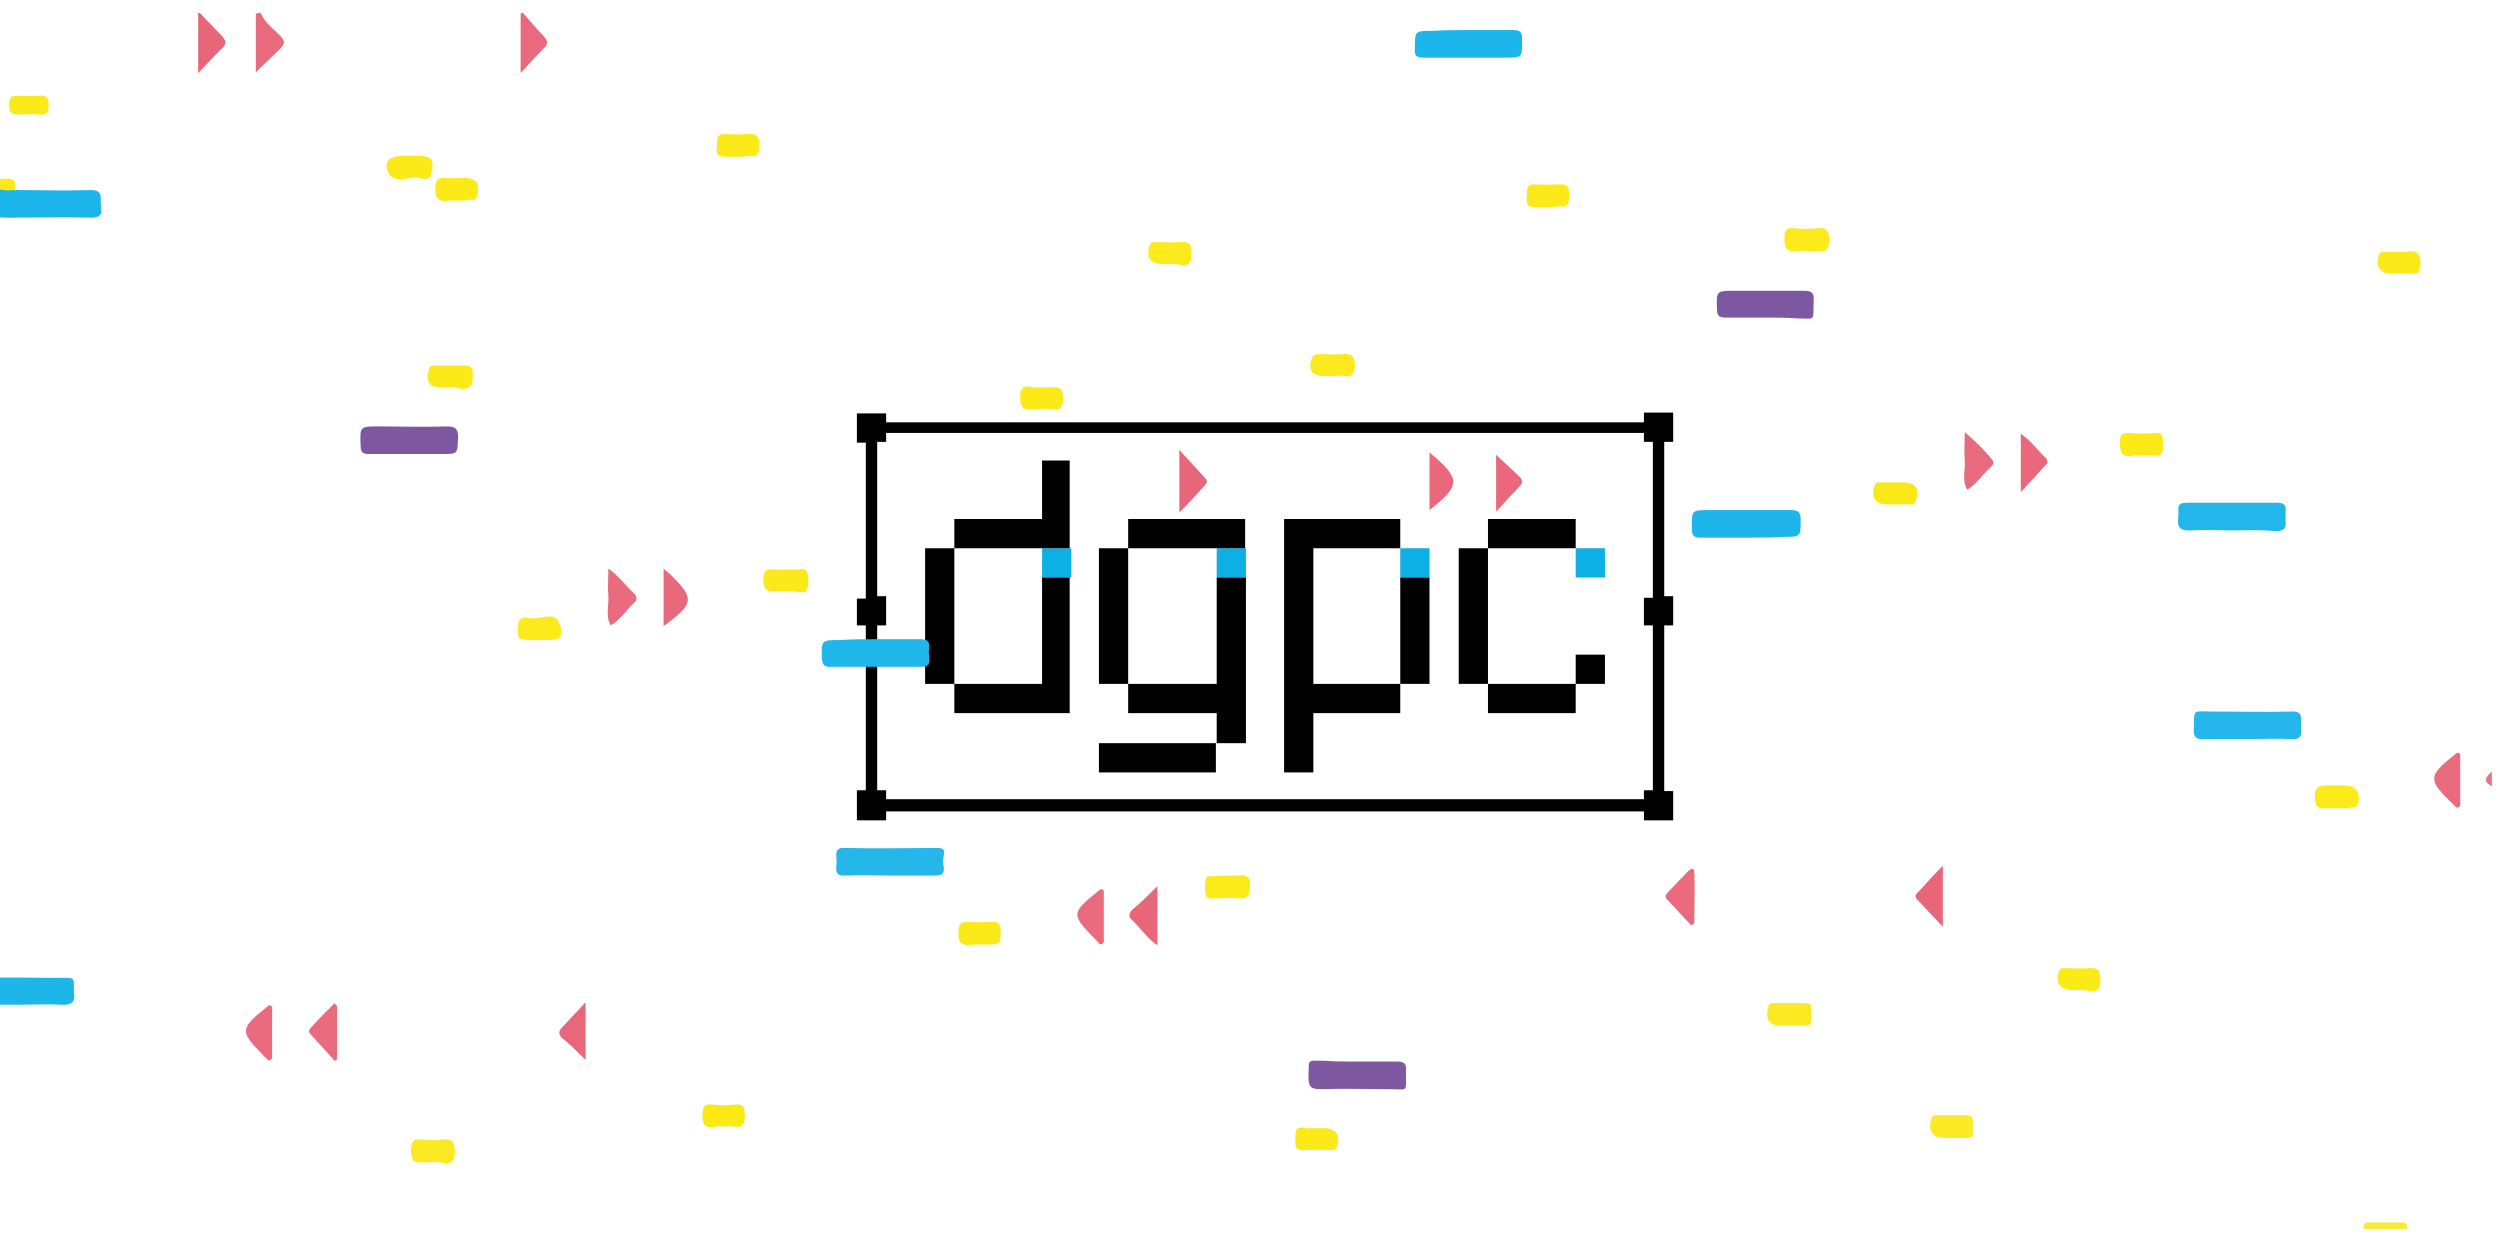 <?xml version="1.0" encoding="utf-8"?>
<!-- Generator: Adobe Illustrator 18.0.0, SVG Export Plug-In . SVG Version: 6.00 Build 0)  -->
<!DOCTYPE svg PUBLIC "-//W3C//DTD SVG 1.1//EN" "http://www.w3.org/Graphics/SVG/1.1/DTD/svg11.dtd">
<svg version="1.1" id="Capa_1" xmlns="http://www.w3.org/2000/svg" xmlns:xlink="http://www.w3.org/1999/xlink" x="0px" y="0px"
	 viewBox="-122.3 -62 307.8 153.6" enable-background="new -122.3 -62 307.8 153.6" xml:space="preserve">
<g id="Capa_1_1_">
	<g>
		<g>
			<g>
				<rect x="71.7" y="5.5" fill="#0CB0E5" width="3.6" height="3.6"/>
				<rect x="50.1" y="5.5" fill="#0CB0E5" width="3.6" height="3.6"/>
				<rect x="27.5" y="5.5" fill="#0CB0E5" width="3.6" height="3.6"/>
				<rect x="6" y="5.5" fill="#0CB0E5" width="3.6" height="3.6"/>
			</g>
		</g>
		<g>
			<rect x="71.7" y="18.6" width="3.6" height="3.6"/>
			<rect x="13" y="29.5" width="14.4" height="3.6"/>
			<rect x="60.9" y="1.9" width="10.8" height="3.6"/>
			<rect x="16.6" y="1.9" width="14.4" height="3.6"/>
			<rect x="60.9" y="22.2" width="10.8" height="3.6"/>
			<rect x="50.1" y="9.1" width="3.6" height="13.1"/>
			<polygon points="16.6,22.2 16.6,25.8 27.5,25.8 27.5,29.5 31.1,29.5 31.1,9.1 27.5,9.1 27.5,22.2 			"/>
			<rect x="57.3" y="5.5" width="3.6" height="16.7"/>
			<rect x="13" y="5.5" width="3.6" height="16.7"/>
			<polygon points="35.8,33.1 39.4,33.1 39.4,25.8 50.1,25.8 50.1,22.2 39.4,22.2 39.4,5.5 50.1,5.5 50.1,1.9 35.8,1.9 			"/>
			<path d="M-13.2-8.7h93.3v1.1h1.1v19.2h-1.1V15h1.1v20.3h-1.1v1.1h-93.3v-1.1h-1.1V15h1.1v-3.6h-1.1v-19h1.1V-8.7z M80.1-10h-93.3
				v-1.1h-3.6v3.6h1.1v19.2h-1.1V15h1.1v20.3h-1.1V39h3.6v-1.1h93.3V39h3.6v-3.6h-1.1V15h1.1v-3.6h-1.1v-19h1.1v-3.6h-3.6
				C80.1-11.2,80.1-10,80.1-10z"/>
			<polygon points="6,-5.3 6,1.9 -4.8,1.9 -4.8,5.5 -8.4,5.5 -8.4,22.2 -4.8,22.2 -4.8,25.8 9.4,25.8 9.4,9.1 6,9.1 6,22.2 
				-4.8,22.2 -4.8,5.5 6,5.5 9.4,5.5 9.4,-5.3 			"/>
		</g>
	</g>
</g>
<g id="Capa_2">
</g>
<path fill="#E96A7C" d="M-90.2-60.4c0.5,1.2,1.5,1.9,2.4,2.8c0.6,0.6,0.6,1,0,1.6c-0.9,0.9-1.8,1.7-3,2.9c0-2.6,0-4.9,0-7.2
	C-90.6-60.4-90.4-60.4-90.2-60.4z"/>
<path fill="#E9667A" d="M-97.7-60.4c0.9,0.9,1.7,1.8,2.6,2.7c0.6,0.6,0.8,1.1,0.1,1.7c-0.9,0.8-1.7,1.8-2.9,3c0-2.8,0-5.1,0-7.4
	C-97.9-60.4-97.8-60.4-97.7-60.4z"/>
<path fill="#E9697D" d="M-57.9-60.4c0.8,0.9,1.6,1.9,2.5,2.8c0.5,0.6,0.7,1,0,1.6c-0.9,0.9-1.7,1.8-2.8,3c0-2.7,0-5,0-7.3
	C-58.1-60.4-58-60.4-57.9-60.4z"/>
<path fill="#F9EA34" d="M168.7,89.3c0-0.4,0-0.8,0.6-0.8c1.4,0,2.8,0,4.2,0c0.5,0,0.6,0.4,0.6,0.8C172.3,89.3,170.5,89.3,168.7,89.3
	z"/>
<path fill="#E87485" d="M184.5,34.8c-1.2-0.6-0.7-1.2,0-1.8C184.5,33.6,184.5,34.2,184.5,34.8z"/>
<path fill="#1FB6EA" d="M-14.5,16.7c1.8,0,3.7,0,5.5,0c0.8,0,1.2,0.2,1.1,1.1c-0.1,0.4,0,0.9,0,1.3c0.1,0.7-0.2,1-0.9,1
	c-3.8,0-7.6,0-11.3,0c-0.7,0-0.9-0.2-1-0.9c-0.1-2.4-0.1-2.4,2.3-2.4C-17.4,16.7-15.9,16.7-14.5,16.7z"/>
<path fill="#23B6EA" d="M152.4,3.3c-1.6,0-3.3-0.1-4.9,0c-1.4,0.1-1.8-0.4-1.6-1.7c0-0.2,0-0.5,0-0.7c-0.1-0.8,0.3-1,1-1
	c3.7,0,7.5,0,11.2,0c0.8,0,1.1,0.3,1,1.1c0,0.4,0,0.8,0,1.2c0.1,0.9-0.3,1.2-1.2,1.2C156.1,3.2,154.2,3.3,152.4,3.3z"/>
<path fill="#26B7EA" d="M-12.8,45.8c-1.8,0-3.6-0.1-5.4,0c-1.5,0.1-1.1-0.9-1.1-1.7c0-0.8-0.4-1.8,1.1-1.7c3.7,0.1,7.5,0,11.2,0
	c0.7,0,1.1,0.1,0.9,0.9c-0.1,0.5-0.1,1,0,1.5c0.1,0.8-0.3,1-1.1,1C-9,45.8-10.9,45.8-12.8,45.8z"/>
<path fill="#25B7EB" d="M154.4,29c-1.8,0-3.7,0-5.5,0c-0.8,0-1.1-0.2-1.1-1.1c0.1-2.7-0.3-2.3,2.3-2.3c3.2,0,6.5,0.1,9.7,0
	c1.5-0.1,1.2,0.9,1.2,1.7c0,0.9,0.3,1.8-1.2,1.7C157.9,28.9,156.1,29,154.4,29z"/>
<path fill="#1EB6E9" d="M-119.8,61.7c-1.8,0-3.7,0-5.5,0c-0.9,0-1.4-0.3-1.1-1.2c0.2-0.7-0.8-2.1,0.7-2.1c3.9-0.1,7.9,0,11.8,0
	c0.5,0,0.7,0.2,0.7,0.7c0,0.3,0,0.7,0,1c0.2,1.2-0.2,1.7-1.5,1.6C-116.4,61.6-118.1,61.7-119.8,61.7z"/>
<path fill="#1EB6EA" d="M92.6,4.2c-1.8,0-3.7,0-5.5,0c-0.8,0-1.1-0.2-1.1-1.1c0-2.3-0.1-2.3,2.2-2.3c3.3,0,6.6,0,9.9,0
	c1,0,1.3,0.2,1.3,1.2c0,2.1,0,2.1-2.1,2.1C95.6,4.2,94.1,4.2,92.6,4.2z"/>
<path fill="#1BB5EA" d="M-120.5-38.6c3.1,0,6.3,0.1,9.4,0c1.4,0,1.2,0.8,1.2,1.6c0,0.8,0.5,1.8-1.2,1.8c-3.3-0.1-6.7,0-10,0
	c-2,0-2,0-2.1-2c-0.5-1.1,0.1-1.6,1.1-1.7C-121.6-39-121-39-120.5-38.6z"/>
<path fill="#1CB6EA" d="M58.5-58.3c1.8,0,3.7,0,5.5,0c0.8,0,1.1,0.2,1.1,1.1c0,2.3,0.1,2.3-2.2,2.3c-3.3,0-6.6,0-9.8,0
	c-1,0-1.3-0.2-1.2-1.2c0-2.1,0-2.1,2.2-2.1C55.5-58.3,57-58.3,58.5-58.3z"/>
<path fill="#7E59A1" d="M44.8,68.7c1.6,0,3.3,0,4.9,0c0.9,0,1.2,0.3,1.1,1.1c0,0,0,0.1,0,0.1c0,2.7,0.4,2.2-2.2,2.2
	c-2.8,0-5.6-0.1-8.3,0c-1.2,0-1.5-0.3-1.5-1.5c0.1-2.3-0.3-2,2-2C42.1,68.7,43.4,68.7,44.8,68.7z"/>
<path fill="#7D58A0" d="M-71.8-6.1c-1.7,0-3.4,0-5.1,0c-0.8,0-1-0.3-1-1C-78-9.5-78-9.5-75.7-9.5c2.8,0,5.6,0.1,8.4,0
	c1.2,0,1.4,0.4,1.4,1.4c-0.1,2,0,2-2,2C-69.2-6.1-70.5-6.1-71.8-6.1z"/>
<path fill="#7C58A0" d="M95-22.9c-1.6,0-3.3,0-4.9,0c-0.8,0-1-0.3-1-1c-0.1-2.3-0.1-2.3,2.2-2.3c2.8,0,5.7,0,8.5,0
	c1,0,1.3,0.3,1.2,1.3c-0.1,2.6,0.3,2.1-2.1,2.1C97.6-22.9,96.3-22.9,95-22.9z"/>
<path fill="#FBEA22" d="M-69,81.1c-0.4,0-0.8,0-1.2,0c-1.1,0.1-1.5-0.2-1.5-1.4c0-1.1,0.3-1.6,1.4-1.4c0.8,0.1,1.7,0.1,2.5,0
	c1.2-0.1,1.5,0.3,1.5,1.5c0,1.2-0.4,1.5-1.5,1.4C-68.1,81-68.6,81.1-69,81.1z"/>
<path fill="#FBEA21" d="M98.1,64.3c-0.3,0-0.7,0-1,0c-1.6,0-2.1-0.8-1.7-2.3c0.1-0.5,0.4-0.5,0.8-0.5c1.2,0,2.5,0,3.7,0
	c1.1,0,0.8,0.8,0.8,1.3c0,0.6,0.3,1.5-0.9,1.5C99.3,64.3,98.7,64.3,98.1,64.3z"/>
<path fill="#FCEA27" d="M118.1,78.1c-0.3,0-0.7,0-1,0c-1.5,0-2.1-0.9-1.6-2.4c0.2-0.5,0.5-0.4,0.8-0.4c1.1,0,2.3,0,3.4,0
	c0.7,0,1,0.3,0.9,1C120.5,78.4,121.2,78.1,118.1,78.1z"/>
<path fill="#E96B7D" d="M-47.4,8c1.4,1,2.2,2.2,3.2,3.1c0.4,0.4,0.3,0.8,0,1.1c-1,0.9-1.7,2.1-2.9,2.8c-0.7-1.2-0.2-2.5-0.3-3.7
	C-47.5,10.3-47.4,9.3-47.4,8z"/>
<path fill="#E96B7D" d="M180.6,34c0,0.9,0,1.8,0,2.7c0,0.2,0.1,0.5-0.2,0.7c-0.3,0.1-0.4-0.1-0.6-0.3c-0.1-0.1-0.2-0.2-0.3-0.3
	c-2.9-2.8-2.8-3.3,0.3-5.8c0.2-0.1,0.3-0.4,0.6-0.3c0.3,0.1,0.2,0.4,0.2,0.7C180.6,32.2,180.6,33.1,180.6,34z"/>
<path fill="#E96B7D" d="M-88.8,65.1c0,0.9,0,1.8,0,2.7c0,0.2,0.1,0.5-0.2,0.7c-0.3,0.2-0.4-0.1-0.6-0.3c-0.2-0.1-0.3-0.3-0.4-0.4
	c-2.8-2.8-2.7-3.2,0.4-5.7c0.2-0.1,0.3-0.4,0.6-0.3c0.3,0.1,0.2,0.4,0.2,0.7C-88.8,63.3-88.8,64.2-88.8,65.1z"/>
<path fill="#E96B7D" d="M-80.8,61.8c0,2.2,0,4.4,0,6.6c-0.1,0.1-0.2,0.2-0.3,0.2c-1-1.1-2-2.2-3-3.3c-0.3-0.3-0.1-0.6,0.1-0.8
	c0.9-1,1.9-2,2.9-3C-81,61.7-80.9,61.8-80.8,61.8z"/>
<path fill="#E96B7D" d="M85.9,51.9c-1-1-1.9-2.1-2.9-3.1c-0.4-0.4-0.2-0.7,0.1-1c0.8-0.8,1.6-1.7,2.4-2.5c0.3-0.3,0.8-0.6,0.8,0.1
	c0.1,2.1,0,4.2,0,6.3C86.2,51.8,86.1,51.8,85.9,51.9z"/>
<path fill="#E96B7D" d="M13.6,50.8c0,0.9,0,1.8,0,2.7c0,0.2,0.1,0.5-0.2,0.7c-0.3,0.2-0.4-0.1-0.6-0.3c-0.1-0.1-0.3-0.3-0.4-0.4
	c-2.8-2.9-2.8-3.1,0.4-5.7c0.2-0.1,0.3-0.4,0.6-0.3c0.3,0.1,0.2,0.4,0.2,0.6C13.6,49,13.6,49.9,13.6,50.8z"/>
<path fill="#E96C7E" d="M119.6-8.8c1.4,1.2,2.4,2.2,3.3,3.3c0.4,0.4,0.2,0.7-0.1,1c-1,0.9-1.7,2.1-2.9,2.8c-0.7-1.2-0.2-2.5-0.3-3.7
	C119.5-6.4,119.6-7.4,119.6-8.8z"/>
<path fill="#FBE91C" d="M-25.7,10.8c-0.3,0-0.6,0-0.9,0c-1.4,0.2-1.8-0.4-1.7-1.7c0.1-0.9,0.4-1.1,1.2-1c1,0.1,2,0,3,0
	c0.4,0,1-0.2,1.2,0.4c0.2,0.7,0.2,1.5-0.1,2.2c-0.1,0.3-0.5,0.2-0.8,0.2C-24.5,10.8-25.1,10.8-25.7,10.8z"/>
<path fill="#FCEA1A" d="M100.1-31.1c-0.4,0-0.8-0.1-1.2,0c-1.3,0.2-1.5-0.4-1.5-1.6c0-0.9,0.2-1.3,1.2-1.2c0.9,0.1,1.9,0.1,2.8,0
	c1.1-0.1,1.5,0.2,1.5,1.4c0,1.1-0.3,1.6-1.4,1.4C101-31.1,100.5-31.1,100.1-31.1z"/>
<path fill="#FCEA19" d="M28.9,45.8c0.4,0,0.8,0,1.2,0c0.9-0.1,1.6,0,1.5,1.3c0,1.2-0.3,1.6-1.5,1.5c-0.9-0.1-1.8,0-2.7,0
	c-0.4,0-1,0.2-1.2-0.3c-0.2-0.7-0.2-1.5,0-2.2c0.1-0.3,0.5-0.2,0.8-0.2C27.7,45.8,28.3,45.8,28.9,45.8z"/>
<path fill="#FBE918" d="M141.3-5.9c-0.3,0-0.7-0.1-1,0c-1.4,0.3-1.6-0.5-1.6-1.7c0-0.9,0.3-1.1,1.1-1.1c1,0.1,2.1,0.1,3.1,0
	c1.2-0.1,1.1,0.6,1.1,1.4c0,0.8,0.1,1.5-1.1,1.4C142.4-6,141.9-5.9,141.3-5.9z"/>
<path fill="#FCEA1C" d="M21.8-29.5c-0.3,0-0.7,0-1,0c-1.5,0-2-0.8-1.6-2.2c0.2-0.6,0.6-0.5,0.9-0.5c1,0,2,0.1,3,0
	c1.1-0.1,1.3,0.4,1.3,1.4c0,1.1-0.3,1.6-1.4,1.4C22.6-29.5,22.2-29.5,21.8-29.5z"/>
<path fill="#FBE918" d="M-67.1-14.3c-0.2,0-0.5,0-0.7,0c-1.7,0-2.1-0.6-1.7-2.2c0.1-0.6,0.5-0.5,0.9-0.5c1.2,0,2.4,0,3.6,0
	c0.7,0,0.9,0.3,0.9,1c0.1,1.4-0.3,2.1-1.8,1.8C-66.3-14.4-66.7-14.3-67.1-14.3z"/>
<path fill="#FCE91E" d="M41.7-15.7c-0.3,0-0.7,0-1,0c-1.5,0-2-0.8-1.5-2.2c0.2-0.5,0.6-0.5,0.9-0.5c1,0,2,0.1,3,0
	c1-0.1,1.4,0.3,1.4,1.3c0,1-0.2,1.6-1.4,1.4C42.6-15.8,42.2-15.7,41.7-15.7z"/>
<path fill="#FCEA19" d="M165.3,37.5c-0.3,0-0.7,0-1,0c-1,0.1-1.6,0-1.6-1.4c0-1.3,0.6-1.4,1.6-1.4c0.7,0,1.4,0,2.1,0
	c1.4,0,2,1,1.6,2.3c-0.2,0.5-0.5,0.4-0.8,0.4C166.5,37.6,165.9,37.5,165.3,37.5z"/>
<path fill="#E8667A" d="M20.2,47.1c0,0.6,0,0.9,0,1.2c0,1.9,0,3.8,0,6.1c-1.4-1-2.2-2.3-3.3-3.3c-0.3-0.3-0.1-0.8,0.2-1.1
	C18.1,49.2,19,48.3,20.2,47.1z"/>
<path fill="#E8667A" d="M22.9,1.1c0-2.7,0-4.9,0-7.7c1.3,1.4,2.3,2.5,3.3,3.6c0.2,0.3,0,0.6-0.2,0.8C25.1-1.2,24.2-0.2,22.9,1.1z"/>
<path fill="#FCE918" d="M-71.6-42.8c0.2,0,0.5,0,0.7,0c1.8,0,2.1,0.4,1.7,2.2c-0.2,0.9-1,0.6-1.5,0.5c-1.2-0.2-2.9,0.8-3.7-0.5
	c-0.8-1.4,0-2.2,1.6-2.2C-72.3-42.8-72-42.8-71.6-42.8z"/>
<path fill="#FBE919" d="M-1.7,54.3c-0.3,0-0.6,0-0.9,0C-4,54.5-4.4,54-4.3,52.6c0.1-0.9,0.3-1.1,1.1-1.1c1,0.1,2,0,3,0
	c0.7,0,1.1,0.1,1.1,1C0.9,54.3,1,54.3-1.7,54.3z"/>
<path fill="#FCEA17" d="M133.7,59.9c-0.3,0-0.6,0-0.9,0c-1.5,0-2.1-1-1.6-2.3c0.2-0.5,0.5-0.4,0.8-0.4c0.9,0,1.9,0.1,2.8,0
	c1.2-0.1,1.5,0.3,1.5,1.5c0,1.1-0.3,1.4-1.4,1.3C134.6,59.9,134.2,59.9,133.7,59.9z"/>
<path fill="#FCE919" d="M68.2-36.5c-0.2,0-0.5,0-0.7,0c-1.9,0-1.9,0-1.8-1.9c0-0.6,0.2-0.9,0.9-0.9c0.9,0,1.9,0.1,2.8,0
	c1.1-0.1,1.6,0.2,1.5,1.4c0,1-0.2,1.5-1.3,1.3C69.1-36.5,68.6-36.5,68.2-36.5z"/>
<path fill="#FBE914" d="M-33.2,76.7c-0.3,0-0.7-0.1-1,0c-1.4,0.3-1.7-0.4-1.6-1.6c0-1,0.4-1.2,1.2-1.1c0.9,0.1,1.8,0.1,2.7,0
	c1.1-0.1,1.3,0.3,1.3,1.3c0,1.1-0.2,1.6-1.4,1.4C-32.4,76.6-32.8,76.7-33.2,76.7z"/>
<path fill="#FCEA18" d="M-66.1-37.3c-0.3,0-0.6,0-0.9,0c-1.4,0.2-1.8-0.4-1.7-1.7c0.1-0.9,0.3-1.1,1.1-1.1c0.8,0.1,1.6,0,2.4,0
	c1.6,0,2.1,0.8,1.6,2.3c-0.1,0.5-0.5,0.4-0.8,0.4C-65-37.3-65.6-37.3-66.1-37.3z"/>
<path fill="#FCE91A" d="M39.8,76.9c0.3,0,0.6,0,0.9,0c1.5,0,2.1,0.9,1.6,2.3c-0.2,0.5-0.5,0.4-0.8,0.4c-0.8,0-1.7,0-2.5,0
	c-1.9,0-1.9,0-1.8-1.9c0-0.6,0.2-0.9,0.9-0.9C38.6,77,39.2,76.9,39.8,76.9z"/>
<path fill="#FCEA1A" d="M-56.1,16.8c-0.2,0-0.5,0-0.7,0c-1.8,0-1.8-0.1-1.7-1.9c0.1-1.1,0.9-0.9,1.4-0.8c1.3,0.3,3.1-1,3.7,0.7
	c0.6,1.6,0.1,2-1.6,2C-55.4,16.8-55.8,16.8-56.1,16.8z"/>
<path fill="#FBE919" d="M-31.5-42.7c-0.3,0-0.6,0-0.9,0c-1.7,0-1.8-0.1-1.6-1.9c0-0.6,0.2-0.9,0.9-0.9c0.9,0,1.9,0.1,2.8,0
	c1.1-0.1,1.5,0.2,1.5,1.4c0,1-0.3,1.5-1.3,1.3C-30.6-42.7-31-42.7-31.5-42.7z"/>
<path fill="#FBE917" d="M111,0.1c-0.3,0-0.7,0-1,0c-1.4,0-2-0.9-1.5-2.3c0.2-0.5,0.5-0.4,0.8-0.4c0.9,0,1.8,0,2.7,0
	c1.6,0,2,0.7,1.6,2.2c-0.1,0.5-0.4,0.5-0.8,0.5C112.2,0.1,111.6,0.1,111,0.1C111,0.1,111,0.1,111,0.1z"/>
<path fill="#FBE918" d="M6.1-14.3c0.3,0,0.7,0,1,0c1-0.1,1.5,0.1,1.5,1.3c0,1.1-0.3,1.5-1.4,1.4c-0.8-0.1-1.6-0.1-2.4,0
	c-1.2,0.2-1.5-0.4-1.5-1.5c0-0.9,0.2-1.4,1.2-1.3C5.1-14.2,5.6-14.3,6.1-14.3z"/>
<path fill="#FBE91A" d="M173.1-31c0.3,0,0.6,0,0.9,0c1.4-0.3,1.8,0.4,1.7,1.7c-0.1,0.7-0.2,1.1-1,1c-0.8-0.1-1.7,0-2.5,0
	c-1.5,0-2.1-0.9-1.6-2.3c0.1-0.4,0.4-0.4,0.7-0.4C171.8-31,172.4-31,173.1-31z"/>
<path fill="#E9667A" d="M116.9,44.6c0,2.6,0,4.8,0,7.5c-1.2-1.3-2.2-2.3-3.2-3.4c-0.3-0.3-0.1-0.7,0.2-0.9
	C114.8,46.8,115.7,45.8,116.9,44.6z"/>
<path fill="#E9677B" d="M-50.2,68.5c-1-1-1.9-1.9-2.9-2.7c-0.4-0.4-0.5-0.8,0-1.3c0.9-1,1.8-1.9,2.9-3.1
	C-50.2,63.9-50.2,66.2-50.2,68.5z"/>
<path fill="#E9697C" d="M-40.6,8c0.4,0.4,0.6,0.5,0.7,0.6c3.2,3.1,3.1,3.7-0.7,6.5c0-1.2,0-2.4,0-3.5C-40.6,10.6-40.6,9.5-40.6,8z"
	/>
<path fill="#E9687C" d="M61.9-6c1,0.9,1.9,1.8,2.9,2.7c0.5,0.5,0.3,0.9-0.1,1.3c-0.9,0.9-1.8,1.9-2.8,3C61.9-1.5,61.9-3.8,61.9-6z"
	/>
<path fill="#E9687C" d="M53.7-6.3c3.9,3.3,3.9,4,0,7.1c0-1.2,0-2.4,0-3.5C53.7-3.8,53.7-4.9,53.7-6.3z"/>
<path fill="#E9687C" d="M126.5-1.4c0-2.6,0-4.8,0-7.2c1.3,0.9,2.1,2.1,3.1,3c0.2,0.2,0.3,0.6,0,0.8C128.6-3.7,127.6-2.6,126.5-1.4z"
	/>
<path fill="#FBE91C" d="M-118.6-50.2c0.3,0,0.7,0,1,0c0.8-0.1,1.3,0,1.3,1.1c0,1.1-0.4,1.3-1.4,1.2c-0.6-0.1-1.3,0-1.9,0
	c-0.9,0-1.6,0.1-1.6-1.2c0-1.4,0.9-1.1,1.7-1.1C-119.2-50.2-118.9-50.2-118.6-50.2z"/>
<path fill="#FAE919" d="M-120.5-38.6c-0.4,0-0.9,0.1-1.3,0c-1.1-0.2-1.4,0.4-1.4,1.4c-0.4,0-0.8-0.1-1.2,0c-1.2,0.2-1.5-0.3-1.5-1.5
	c0-1.1,0.3-1.4,1.4-1.3c0.9,0.1,1.9,0.1,2.8,0C-120.6-40.1-120.2-39.7-120.5-38.6z"/>
</svg>
